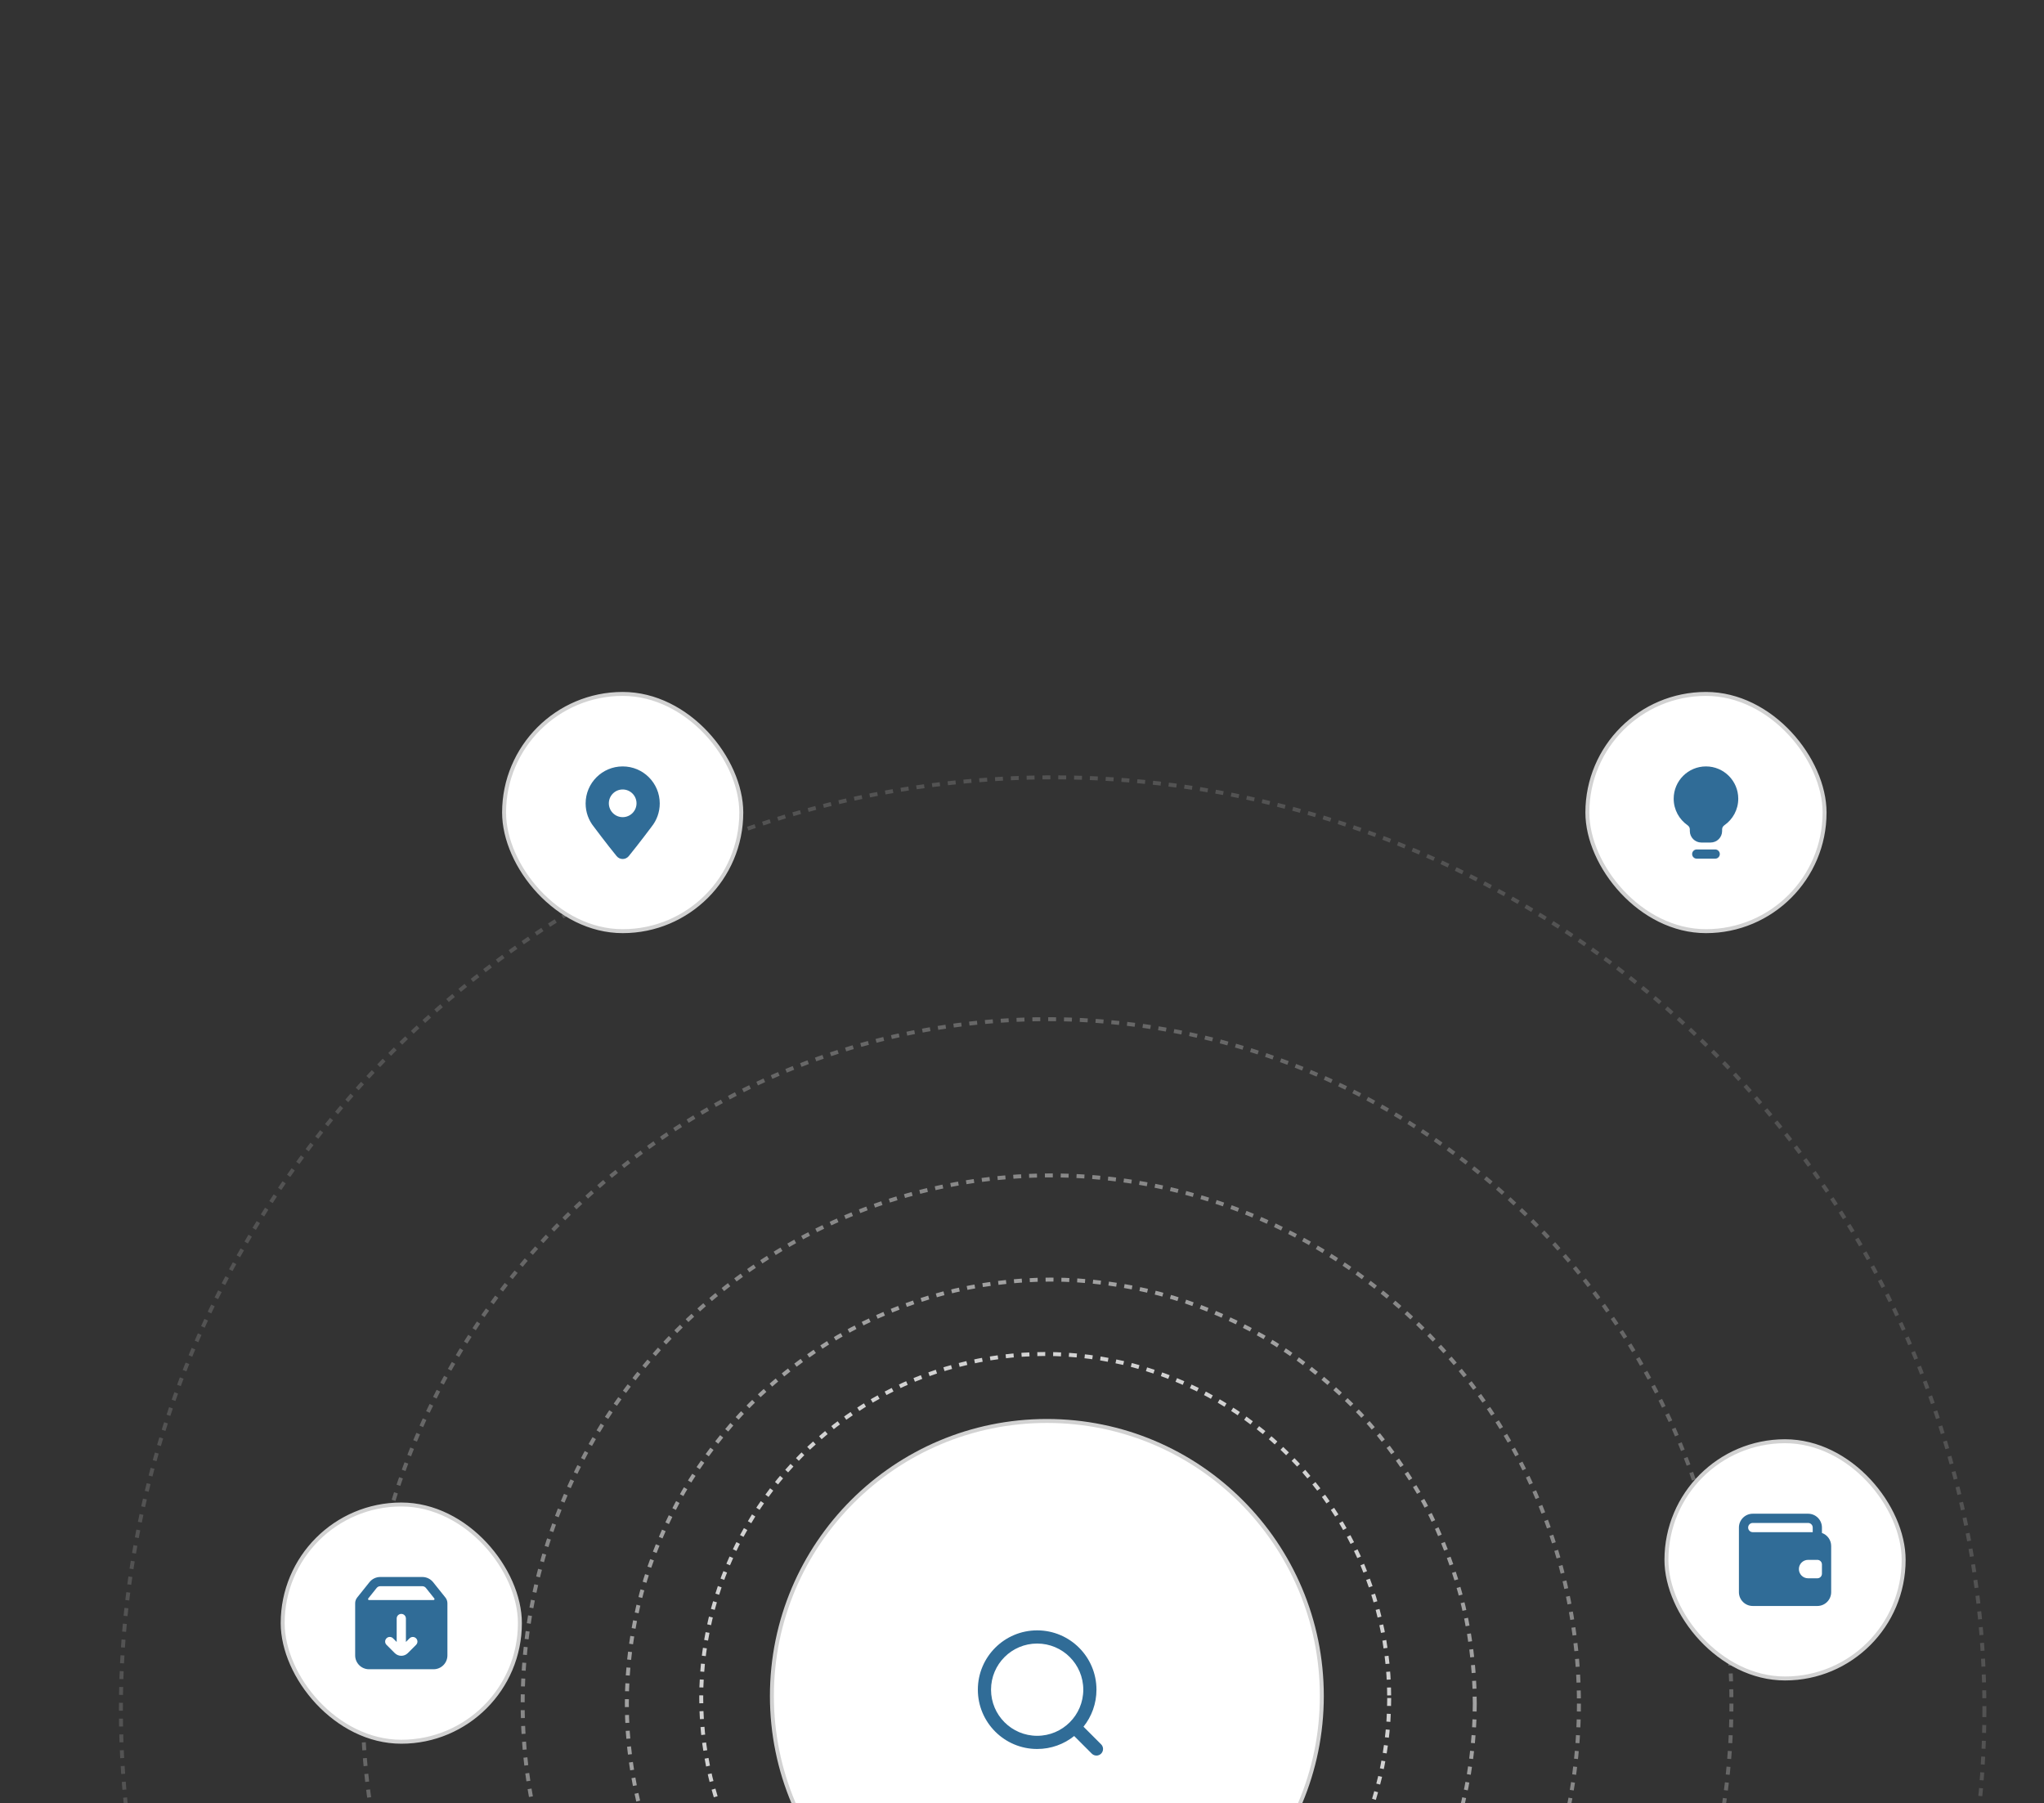 <svg width="517" height="456" viewBox="0 0 517 456" fill="none" xmlns="http://www.w3.org/2000/svg">
<rect x="0" y="0" width="517" height="456" fill="#333333" stroke="none"/>
<g clip-path="url(#clip0_497_22884)">
<circle cx="264.371" cy="429.443" r="87.006" stroke="#D2D2D2" stroke-dasharray="2 2"/>
<circle opacity="0.69" cx="265.787" cy="430.855" r="107.236" stroke="#D2D2D2" stroke-dasharray="2 2"/>
<circle opacity="0.54" cx="265.785" cy="430.855" r="133.582" stroke="#D2D2D2" stroke-dasharray="2 2"/>
<circle opacity="0.33" cx="264.841" cy="430.855" r="173.101" stroke="#D2D2D2" stroke-dasharray="2 2"/>
<circle opacity="0.2" cx="266.254" cy="432.267" r="235.672" stroke="#D2D2D2" stroke-dasharray="2 2"/>
<circle cx="264.79" cy="428.923" r="69.548" fill="white" stroke="#D2D2D2"/>
<path fill-rule="evenodd" clip-rule="evenodd" d="M274.054 436.696C276.107 434.13 277.334 430.875 277.334 427.333C277.334 419.049 270.618 412.333 262.334 412.333C254.05 412.333 247.334 419.049 247.334 427.333C247.334 435.617 254.05 442.333 262.334 442.333C265.876 442.333 269.131 441.106 271.697 439.053L276.155 443.512C276.806 444.162 277.862 444.162 278.512 443.512C279.163 442.861 279.163 441.805 278.512 441.154L274.054 436.696ZM274.001 427.333C274.001 433.776 268.777 439 262.334 439C255.891 439 250.667 433.776 250.667 427.333C250.667 420.89 255.891 415.666 262.334 415.666C268.777 415.666 274.001 420.89 274.001 427.333Z" fill="#306C97"/>
<rect x="127.5" y="175.5" width="60" height="60" rx="30" fill="white"/>
<rect x="127.5" y="175.5" width="60" height="60" rx="30" stroke="#D2D2D2"/>
<path fill-rule="evenodd" clip-rule="evenodd" d="M166.873 203.207C166.873 205.424 166.103 207.461 164.817 209.066H164.822C164.822 209.066 161.564 213.425 159.041 216.512C158.235 217.497 156.763 217.497 155.958 216.511C153.442 213.431 150.189 209.075 150.189 209.075L150.181 209.066C148.895 207.461 148.125 205.424 148.125 203.207C148.125 198.03 152.322 193.833 157.499 193.833C162.676 193.833 166.873 198.03 166.873 203.207ZM160.999 203.166C160.999 205.099 159.432 206.666 157.499 206.666C155.566 206.666 153.999 205.099 153.999 203.166C153.999 201.233 155.566 199.666 157.499 199.666C159.432 199.666 160.999 201.233 160.999 203.166Z" fill="#306C97"/>
<rect x="71.5" y="380.5" width="60" height="60" rx="30" fill="white"/>
<rect x="71.5" y="380.5" width="60" height="60" rx="30" stroke="#D2D2D2"/>
<path fill-rule="evenodd" clip-rule="evenodd" d="M89.834 405.485C89.834 404.955 90.014 404.441 90.345 404.027L93.45 400.147C94.114 399.316 95.12 398.833 96.183 398.833H106.818C107.882 398.833 108.887 399.316 109.552 400.147L112.656 404.027C112.987 404.441 113.167 404.955 113.167 405.485V418.666C113.167 420.599 111.6 422.166 109.667 422.166H93.334C91.401 422.166 89.834 420.599 89.834 418.666V405.485ZM96.183 401.166H106.818C107.173 401.166 107.508 401.327 107.729 401.604L109.854 404.26C109.985 404.424 109.869 404.666 109.659 404.666H93.342C93.133 404.666 93.016 404.424 93.147 404.26L95.272 401.604C95.493 401.327 95.828 401.166 96.183 401.166ZM102.67 409.333C102.67 408.688 102.147 408.166 101.503 408.166C100.859 408.166 100.336 408.688 100.336 409.333V415.267L99.409 414.339C98.953 413.884 98.215 413.884 97.759 414.339C97.303 414.795 97.303 415.534 97.759 415.989L99.853 418.083C100.764 418.994 102.242 418.994 103.153 418.083L105.242 415.994C105.698 415.538 105.698 414.799 105.242 414.344C104.787 413.888 104.048 413.888 103.592 414.344L102.67 415.266V409.333Z" fill="#306C97"/>
<rect x="401.5" y="175.5" width="60" height="60" rx="30" fill="white"/>
<rect x="401.5" y="175.5" width="60" height="60" rx="30" stroke="#D2D2D2"/>
<path fill-rule="evenodd" clip-rule="evenodd" d="M428 216C428 215.355 428.522 214.833 429.167 214.833H433.833C434.478 214.833 435 215.355 435 216C435 216.644 434.478 217.166 433.833 217.166H429.167C428.522 217.166 428 216.644 428 216Z" fill="#306C97"/>
<path fill-rule="evenodd" clip-rule="evenodd" d="M435.584 209.747C435.584 209.33 435.81 208.951 436.152 208.713C438.276 207.239 439.667 204.782 439.667 202C439.667 197.489 436.011 193.833 431.501 193.833C426.99 193.833 423.334 197.489 423.334 202C423.334 204.782 424.725 207.239 426.849 208.713C427.191 208.951 427.417 209.33 427.417 209.747V210.166C427.417 211.777 428.723 213.083 430.334 213.083H432.667C434.278 213.083 435.584 211.777 435.584 210.166V209.747Z" fill="#306C97"/>
<rect x="421.5" y="364.5" width="60" height="60" rx="30" fill="white"/>
<rect x="421.5" y="364.5" width="60" height="60" rx="30" stroke="#D2D2D2"/>
<path fill-rule="evenodd" clip-rule="evenodd" d="M443.334 382.833C441.401 382.833 439.834 384.4 439.834 386.333V402.666C439.834 404.599 441.401 406.166 443.334 406.166H459.667C461.6 406.166 463.167 404.599 463.167 402.666V391C463.167 389.476 462.193 388.179 460.834 387.699V386.333C460.834 384.4 459.267 382.833 457.334 382.833H443.334ZM443.334 385.166C442.69 385.166 442.167 385.689 442.167 386.333C442.167 386.977 442.69 387.5 443.334 387.5H458.501V386.333C458.501 385.689 457.978 385.166 457.334 385.166H443.334ZM457.334 394.5C456.045 394.5 455.001 395.544 455.001 396.833C455.001 398.122 456.045 399.166 457.334 399.166H459.667C460.312 399.166 460.834 398.644 460.834 398V395.666C460.834 395.022 460.312 394.5 459.667 394.5H457.334Z" fill="#306C97"/>
</g>
<defs>
<clipPath id="clip0_497_22884">
<rect width="517" height="456" fill="white"/>
</clipPath>
</defs>
</svg>
